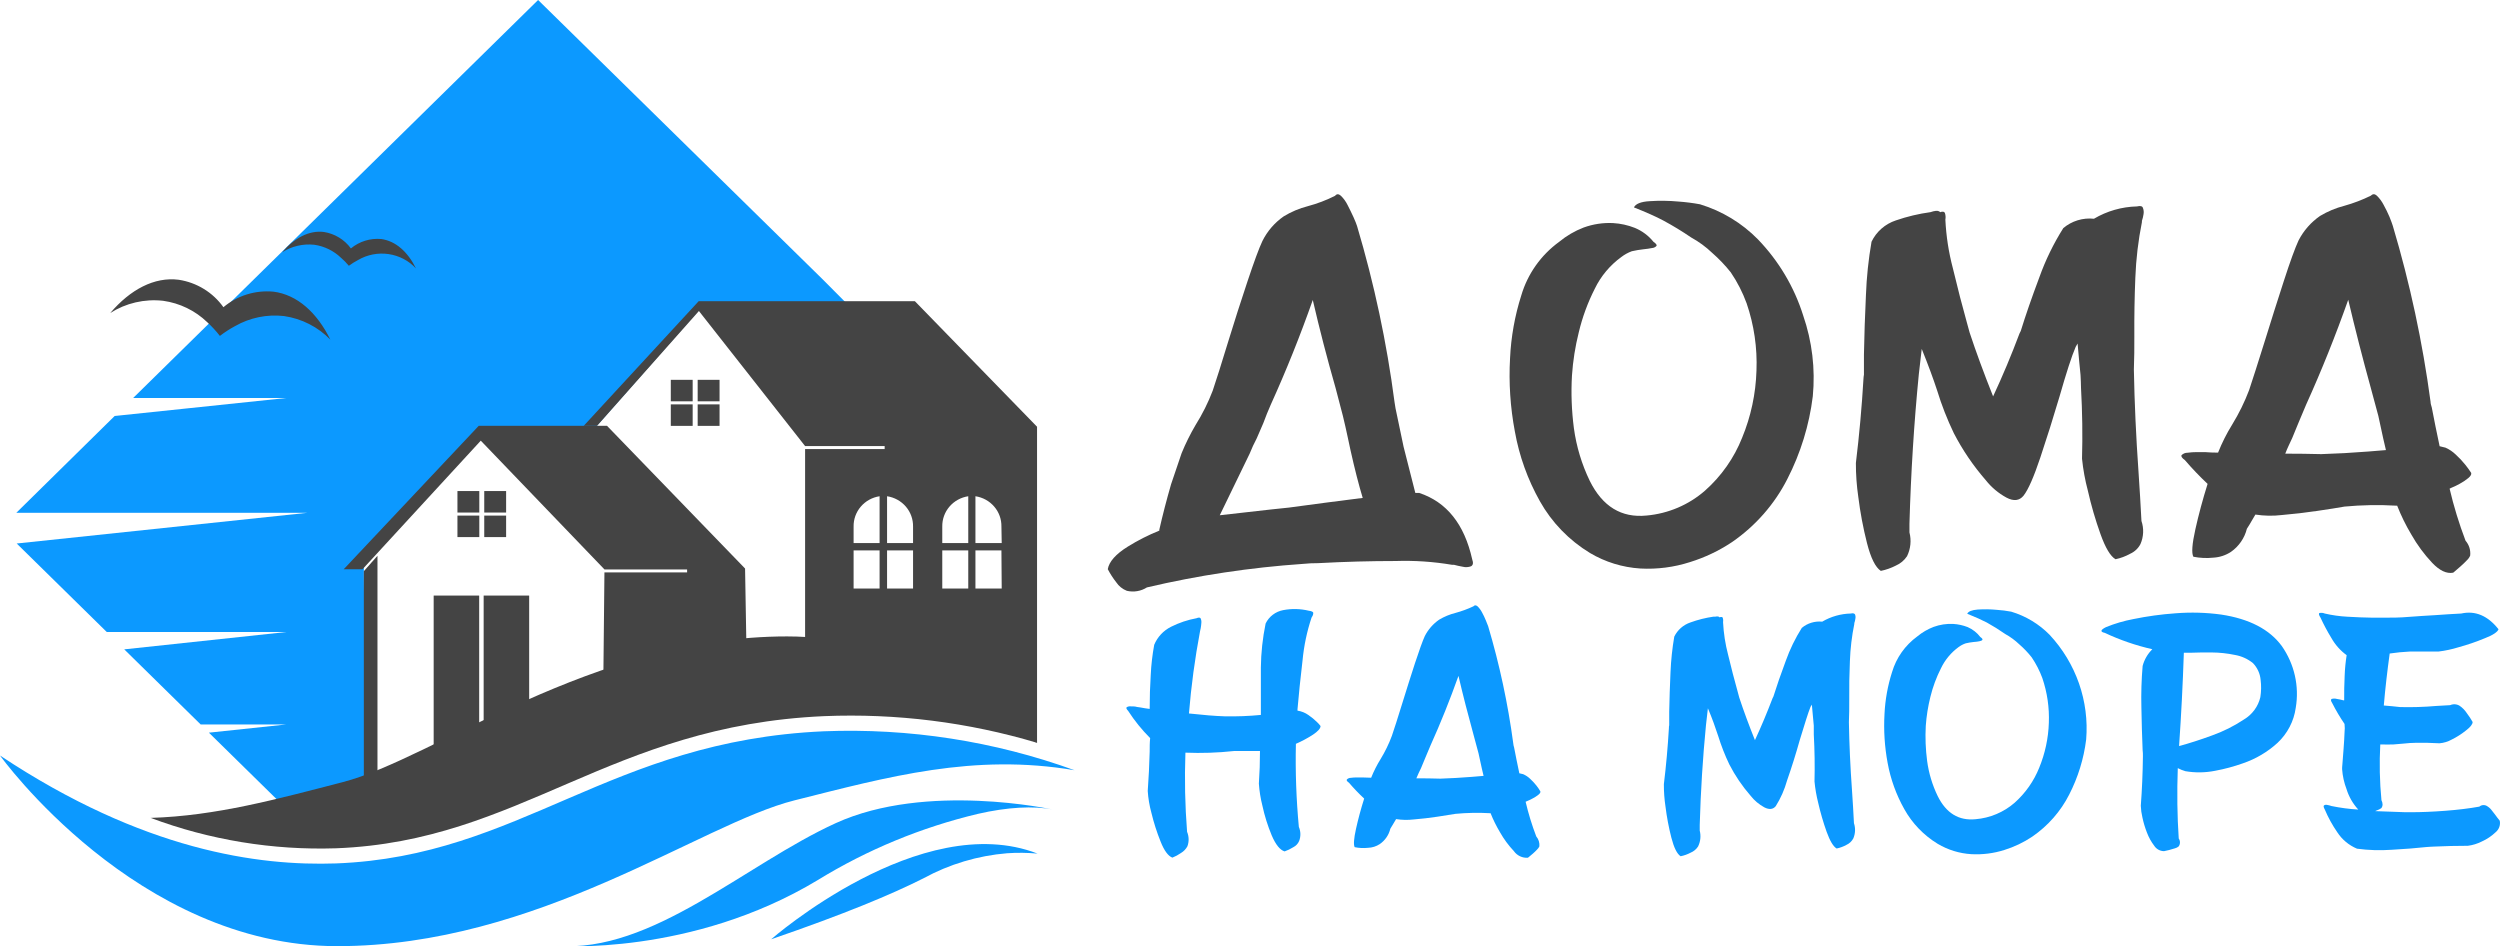 <?xml version="1.0" encoding="UTF-8"?> <svg xmlns="http://www.w3.org/2000/svg" width="177" height="67" viewBox="0 0 177 67" fill="none"> <g clip-path="url(#clip0_3_175)"> <path d="M82.081 37.568V37.498C82.314 36.468 82.591 35.396 82.913 34.283L83.658 32.086C83.939 31.4 84.269 30.735 84.645 30.094C85.129 29.323 85.536 28.509 85.86 27.66C86.114 26.908 86.477 25.758 86.951 24.204C87.4 22.739 87.857 21.314 88.32 19.929C88.783 18.543 89.132 17.585 89.378 17.066C89.723 16.368 90.241 15.768 90.885 15.319C91.417 14.995 91.995 14.751 92.6 14.595C93.265 14.418 93.91 14.172 94.523 13.863C94.639 13.716 94.781 13.72 94.939 13.863C95.134 14.056 95.294 14.28 95.414 14.525C95.564 14.816 95.701 15.102 95.83 15.38C95.959 15.659 96.034 15.871 96.084 16.019C97.296 20.092 98.181 24.253 98.732 28.462C98.757 28.601 98.777 28.749 98.802 28.904C98.977 29.722 99.165 30.63 99.373 31.628C99.685 32.88 99.964 33.972 100.205 34.901H100.484C102.427 35.547 103.676 37.112 104.231 39.597C104.322 39.859 104.297 40.006 104.151 40.092C103.964 40.163 103.759 40.175 103.564 40.125C103.315 40.08 103.111 40.035 102.948 39.989H102.811C101.486 39.765 100.142 39.675 98.798 39.72C97.025 39.72 95.203 39.77 93.332 39.871C92.968 39.869 92.604 39.887 92.242 39.924C88.522 40.179 84.829 40.736 81.202 41.589C80.995 41.721 80.762 41.811 80.518 41.852C80.274 41.894 80.024 41.886 79.783 41.83C79.474 41.711 79.21 41.499 79.029 41.225C78.8 40.934 78.6 40.623 78.43 40.296C78.526 39.764 78.996 39.229 79.854 38.697C80.561 38.258 81.306 37.88 82.081 37.568ZM96.48 35.253C96.202 34.334 95.913 33.205 95.614 31.866L95.439 31.047C95.322 30.491 95.201 29.959 95.077 29.448C94.914 28.802 94.74 28.135 94.556 27.456C93.96 25.378 93.423 23.305 92.945 21.238C92.055 23.769 91.061 26.244 89.965 28.663C89.782 29.072 89.607 29.514 89.444 29.955C89.295 30.307 89.141 30.667 88.978 31.031C88.791 31.385 88.623 31.748 88.475 32.119L86.36 36.48L89.981 36.071L91.264 35.936C92.965 35.704 94.703 35.476 96.48 35.253Z" fill="#444444"></path> <path d="M117.065 17.119C117.248 17.246 117.318 17.34 117.281 17.41C117.199 17.5 117.083 17.554 116.961 17.561C116.765 17.601 116.568 17.629 116.369 17.647C116.089 17.678 115.811 17.724 115.537 17.786C115.269 17.884 115.017 18.022 114.792 18.195C113.988 18.779 113.343 19.549 112.914 20.436C112.414 21.419 112.033 22.455 111.778 23.525C111.526 24.53 111.364 25.556 111.295 26.589C111.224 27.834 111.27 29.083 111.432 30.32C111.608 31.611 111.987 32.869 112.556 34.046C113.458 35.862 114.799 36.68 116.577 36.5C118.115 36.363 119.567 35.743 120.719 34.733C121.877 33.704 122.775 32.424 123.342 30.994C123.965 29.483 124.309 27.875 124.358 26.245C124.423 24.628 124.187 23.013 123.663 21.48C123.381 20.705 123.003 19.967 122.539 19.283C122.143 18.785 121.703 18.324 121.223 17.904C120.777 17.478 120.276 17.11 119.733 16.812C119.099 16.379 118.441 15.979 117.764 15.614C117.253 15.341 116.559 15.031 115.683 14.685C115.795 14.436 116.174 14.276 116.806 14.243C117.476 14.199 118.149 14.207 118.817 14.268C119.335 14.305 119.851 14.37 120.361 14.464C121.922 14.939 123.334 15.795 124.466 16.951C125.937 18.48 127.031 20.32 127.663 22.33C128.299 24.171 128.532 26.122 128.346 28.057C128.095 30.098 127.485 32.08 126.543 33.915C125.636 35.699 124.291 37.233 122.63 38.378C121.712 38.991 120.708 39.469 119.65 39.797C118.519 40.161 117.329 40.315 116.14 40.251C114.877 40.172 113.652 39.794 112.569 39.151C111.087 38.25 109.867 36.989 109.026 35.49C108.161 33.952 107.561 32.284 107.253 30.553C106.929 28.842 106.814 27.099 106.912 25.362C106.981 23.852 107.248 22.358 107.707 20.915C108.154 19.395 109.097 18.061 110.392 17.119C110.909 16.692 111.494 16.35 112.123 16.109C112.788 15.867 113.496 15.759 114.205 15.794C114.733 15.824 115.254 15.939 115.745 16.133C116.262 16.347 116.716 16.686 117.065 17.119Z" fill="#444444"></path> <path d="M136.883 14.959C137.125 14.902 137.299 14.922 137.354 15.024C137.537 14.959 137.653 14.975 137.699 15.078C137.75 15.231 137.761 15.394 137.732 15.552C137.788 16.711 137.965 17.861 138.261 18.984C138.602 20.408 138.934 21.694 139.256 22.841C139.327 23.091 139.389 23.324 139.447 23.537C139.897 24.9 140.452 26.41 141.112 28.065C141.784 26.625 142.407 25.139 142.982 23.607C143.016 23.552 143.045 23.494 143.069 23.435C143.413 22.322 143.852 21.057 144.384 19.639C144.82 18.418 145.389 17.248 146.083 16.149C146.379 15.899 146.724 15.711 147.097 15.597C147.47 15.483 147.863 15.445 148.252 15.487C149.173 14.941 150.223 14.64 151.299 14.615C151.532 14.558 151.673 14.591 151.715 14.709C151.775 14.856 151.791 15.017 151.761 15.172C151.738 15.33 151.701 15.486 151.648 15.638C151.655 15.666 151.655 15.696 151.648 15.724C151.388 17.02 151.232 18.335 151.182 19.655C151.124 21.042 151.103 22.424 151.111 23.811C151.111 24.605 151.111 25.39 151.078 26.159C151.122 28.518 151.232 30.936 151.407 33.412C151.487 34.593 151.557 35.75 151.615 36.885C151.797 37.42 151.772 38.002 151.544 38.521C151.387 38.825 151.129 39.068 150.812 39.208C150.49 39.388 150.142 39.517 149.779 39.593C149.421 39.388 149.066 38.795 148.714 37.813C148.355 36.81 148.057 35.787 147.823 34.749C147.624 34.003 147.485 33.243 147.407 32.475C147.454 30.839 147.43 29.171 147.336 27.472C147.336 27.165 147.315 26.858 147.302 26.552C147.232 25.881 147.165 25.136 147.094 24.322L146.957 24.56C146.679 25.206 146.298 26.38 145.812 28.082C145.371 29.571 144.92 31.004 144.459 32.381C143.997 33.763 143.602 34.667 143.265 35.097C142.977 35.449 142.574 35.506 142.053 35.228C141.488 34.92 140.992 34.503 140.596 34.001C139.708 32.981 138.946 31.86 138.328 30.663C137.86 29.688 137.466 28.68 137.15 27.648C136.872 26.797 136.508 25.815 136.059 24.703C135.988 25.317 135.917 25.93 135.851 26.511C135.512 29.958 135.292 33.481 135.189 37.081C135.189 37.285 135.189 37.49 135.189 37.694C135.335 38.259 135.274 38.855 135.018 39.38C134.824 39.674 134.546 39.906 134.219 40.047C133.886 40.218 133.53 40.343 133.162 40.419C132.783 40.169 132.454 39.515 132.183 38.451C131.91 37.374 131.704 36.281 131.567 35.179C131.451 34.384 131.394 33.581 131.397 32.778C131.638 30.8 131.817 28.814 131.934 26.818C131.934 26.715 131.954 26.621 131.967 26.531C131.967 26.085 131.967 25.611 131.967 25.1C131.992 23.758 132.038 22.359 132.108 20.895C132.155 19.627 132.287 18.364 132.504 17.115C132.673 16.762 132.912 16.446 133.208 16.187C133.505 15.927 133.851 15.729 134.227 15.605C135.023 15.33 135.844 15.134 136.679 15.02L136.883 14.959Z" fill="#444444"></path> <path d="M167.862 13.851C167.992 13.716 168.133 13.72 168.278 13.851C168.471 14.04 168.634 14.258 168.757 14.497C168.91 14.774 169.049 15.057 169.174 15.348C169.286 15.634 169.37 15.851 169.414 15.998C170.628 20.073 171.519 24.233 172.083 28.442C172.083 28.581 172.134 28.72 172.17 28.851C172.328 29.694 172.517 30.606 172.725 31.592L173.141 31.694C173.409 31.813 173.654 31.978 173.865 32.181C174.111 32.404 174.337 32.646 174.544 32.905C174.693 33.09 174.832 33.282 174.96 33.481C174.993 33.584 174.922 33.706 174.751 33.85C174.56 34.006 174.354 34.143 174.136 34.259C173.898 34.381 173.719 34.48 173.536 34.545L173.432 34.598C173.725 35.848 174.103 37.078 174.56 38.28C174.685 38.425 174.778 38.593 174.835 38.774C174.892 38.956 174.909 39.147 174.889 39.335C174.836 39.461 174.757 39.574 174.656 39.666C174.522 39.81 174.373 39.953 174.206 40.1C174.04 40.247 173.895 40.37 173.79 40.46L173.686 40.546C173.225 40.636 172.725 40.403 172.196 39.846C171.625 39.239 171.131 38.568 170.723 37.846C170.332 37.192 169.997 36.508 169.719 35.801H169.648C168.43 35.73 167.208 35.752 165.993 35.866C165.539 35.948 164.894 36.05 164.054 36.173C163.213 36.296 162.388 36.394 161.555 36.464C160.932 36.538 160.302 36.527 159.682 36.431C159.603 36.566 159.524 36.701 159.441 36.84C159.325 37.044 159.204 37.249 159.079 37.437C158.914 38.098 158.515 38.678 157.951 39.073C157.579 39.317 157.148 39.458 156.702 39.482C156.231 39.532 155.755 39.509 155.291 39.417C155.152 39.166 155.199 38.518 155.432 37.474C155.665 36.429 155.954 35.358 156.298 34.259C155.731 33.726 155.193 33.163 154.687 32.573C154.479 32.426 154.404 32.307 154.458 32.222C154.513 32.168 154.578 32.125 154.649 32.096C154.721 32.067 154.797 32.053 154.875 32.054C155.093 32.024 155.312 32.009 155.532 32.009C155.761 32.009 155.949 32.009 156.044 32.009H156.103C156.402 32.033 156.715 32.046 157.039 32.046C157.314 31.354 157.649 30.688 158.042 30.054C158.516 29.28 158.916 28.466 159.237 27.62C159.49 26.867 159.859 25.708 160.349 24.143C160.798 22.692 161.247 21.274 161.697 19.889C162.146 18.503 162.494 17.549 162.737 17.025C163.093 16.331 163.616 15.734 164.262 15.287C164.795 14.968 165.373 14.726 165.977 14.571C166.627 14.389 167.257 14.148 167.862 13.851ZM161.797 32.119C162.655 32.119 163.504 32.13 164.344 32.152C165.433 32.119 166.543 32.058 167.674 31.968L168.924 31.866C168.866 31.604 168.803 31.338 168.733 31.048C168.619 30.503 168.504 29.968 168.387 29.448C168.216 28.81 168.033 28.147 167.85 27.456C167.273 25.367 166.742 23.289 166.255 21.222C165.356 23.766 164.363 26.241 163.275 28.646C163.091 29.069 162.913 29.495 162.737 29.923L162.288 31.015C162.118 31.391 161.93 31.755 161.797 32.119Z" fill="#444444"></path> <path d="M84.719 43.769C84.857 43.708 84.953 43.716 84.998 43.769C85.047 43.868 85.067 43.979 85.057 44.088C85.049 44.217 85.033 44.345 85.011 44.473C84.986 44.596 84.969 44.669 84.961 44.702C84.598 46.625 84.337 48.565 84.178 50.514C85.194 50.625 86.035 50.694 86.697 50.715C87.556 50.733 88.415 50.7 89.269 50.617C89.269 49.602 89.269 48.481 89.269 47.263C89.281 46.215 89.394 45.172 89.606 44.145C89.724 43.901 89.898 43.688 90.115 43.523C90.332 43.358 90.586 43.246 90.855 43.196C91.449 43.082 92.062 43.096 92.65 43.237C92.858 43.266 92.966 43.315 92.978 43.385C92.982 43.486 92.951 43.585 92.891 43.667C92.877 43.684 92.866 43.704 92.858 43.724C92.531 44.707 92.318 45.722 92.221 46.751C92.067 48.04 91.95 49.206 91.863 50.216V50.314C92.142 50.356 92.408 50.462 92.637 50.625C92.854 50.773 93.058 50.94 93.245 51.124C93.335 51.21 93.419 51.303 93.495 51.402C93.495 51.578 93.307 51.779 92.962 52.012C92.577 52.262 92.172 52.479 91.75 52.662C91.706 54.625 91.775 56.589 91.958 58.544C92.096 58.862 92.104 59.219 91.979 59.542C91.898 59.733 91.751 59.89 91.563 59.984C91.371 60.104 91.165 60.203 90.951 60.279C90.624 60.181 90.32 59.804 90.039 59.15C89.754 58.467 89.532 57.761 89.377 57.039C89.247 56.528 89.164 56.006 89.128 55.48C89.182 54.707 89.207 53.938 89.207 53.173C88.899 53.173 88.591 53.173 88.283 53.173H87.359C86.22 53.297 85.073 53.335 83.928 53.288C83.86 55.157 83.899 57.028 84.045 58.892C84.182 59.218 84.191 59.583 84.07 59.915C83.965 60.112 83.806 60.278 83.612 60.393C83.423 60.526 83.219 60.635 83.004 60.721C82.705 60.606 82.426 60.23 82.172 59.587C81.903 58.922 81.685 58.239 81.518 57.542C81.381 57.039 81.294 56.524 81.26 56.004C81.327 55.08 81.373 54.155 81.397 53.223C81.397 52.899 81.397 52.576 81.431 52.257C80.844 51.67 80.322 51.025 79.874 50.331C79.749 50.2 79.716 50.114 79.774 50.069C79.865 50.016 79.973 49.995 80.078 50.011C80.228 50.011 80.369 50.011 80.494 50.052L80.748 50.089L81.073 50.146L81.397 50.191C81.397 49.373 81.422 48.572 81.472 47.786C81.506 47.07 81.588 46.356 81.718 45.651C81.947 45.098 82.371 44.645 82.913 44.374C83.482 44.088 84.091 43.884 84.719 43.769Z" fill="#0C99FF"></path> <path d="M104.321 42.926C104.404 42.832 104.5 42.836 104.608 42.926C104.738 43.053 104.846 43.2 104.929 43.36C105.03 43.544 105.12 43.734 105.199 43.928C105.275 44.117 105.329 44.253 105.362 44.337C106.169 47.054 106.763 49.827 107.139 52.633C107.139 52.727 107.173 52.821 107.198 52.919C107.306 53.48 107.427 54.09 107.568 54.748L107.843 54.813C108.023 54.892 108.188 55.001 108.33 55.137C108.493 55.285 108.643 55.447 108.779 55.619C108.882 55.749 108.975 55.886 109.058 56.029C109.079 56.094 109.033 56.176 108.917 56.27C108.789 56.373 108.649 56.462 108.501 56.536C108.342 56.621 108.209 56.683 108.084 56.732L108.014 56.765C108.209 57.598 108.461 58.418 108.767 59.219C108.849 59.316 108.911 59.428 108.949 59.549C108.987 59.67 109 59.797 108.988 59.923C108.95 60.006 108.896 60.081 108.829 60.144C108.735 60.245 108.635 60.342 108.53 60.434L108.247 60.671C108.225 60.693 108.202 60.712 108.176 60.728C107.984 60.742 107.791 60.706 107.618 60.624C107.444 60.542 107.295 60.418 107.185 60.262C106.805 59.858 106.475 59.41 106.203 58.929C105.943 58.495 105.719 58.043 105.533 57.575H105.487C104.674 57.528 103.858 57.543 103.047 57.62C102.748 57.673 102.319 57.738 101.757 57.824C101.195 57.91 100.633 57.971 100.092 58.017C99.677 58.066 99.256 58.058 98.843 57.992L98.681 58.266C98.602 58.401 98.522 58.536 98.435 58.675C98.33 59.116 98.063 59.503 97.686 59.763C97.439 59.925 97.15 60.016 96.853 60.025C96.539 60.059 96.222 60.044 95.912 59.98C95.821 59.812 95.85 59.383 96.004 58.687C96.158 57.992 96.35 57.276 96.583 56.54C96.204 56.186 95.845 55.812 95.509 55.419C95.367 55.321 95.317 55.243 95.359 55.186C95.394 55.15 95.436 55.121 95.483 55.102C95.529 55.082 95.579 55.072 95.629 55.071C95.774 55.051 95.92 55.042 96.066 55.043C96.216 55.043 96.333 55.043 96.408 55.043H96.454C96.653 55.043 96.87 55.063 97.078 55.063C97.262 54.603 97.486 54.16 97.748 53.738C98.065 53.218 98.331 52.67 98.543 52.102C98.715 51.602 98.962 50.831 99.284 49.786C99.584 48.815 99.884 47.869 100.183 46.947C100.487 46.027 100.716 45.385 100.879 45.029C101.115 44.566 101.464 44.169 101.894 43.871C102.25 43.659 102.636 43.499 103.039 43.397C103.48 43.278 103.909 43.121 104.321 42.926ZM100.279 55.104C100.851 55.104 101.417 55.112 101.978 55.129C102.702 55.104 103.443 55.063 104.205 55.002L105.037 54.932C105 54.76 104.958 54.58 104.912 54.4C104.833 54.036 104.758 53.68 104.679 53.333C104.563 52.924 104.446 52.465 104.321 52.003C103.938 50.612 103.58 49.23 103.26 47.851C102.657 49.545 101.994 51.195 101.27 52.801C101.149 53.079 101.028 53.365 100.912 53.652L100.612 54.376C100.491 54.621 100.379 54.862 100.279 55.104Z" fill="#0C99FF"></path> <path d="M121.427 43.662C121.59 43.626 121.694 43.638 121.739 43.707C121.864 43.662 121.943 43.675 121.973 43.74C122.005 43.843 122.012 43.953 121.993 44.059C122.032 44.831 122.151 45.597 122.347 46.346C122.575 47.295 122.797 48.153 123.013 48.919C123.06 49.082 123.102 49.238 123.138 49.385C123.438 50.296 123.808 51.302 124.25 52.404C124.695 51.443 125.111 50.449 125.499 49.43C125.52 49.393 125.54 49.355 125.557 49.316C125.79 48.575 126.081 47.728 126.435 46.783C126.725 45.969 127.105 45.189 127.567 44.456C127.765 44.289 127.995 44.164 128.243 44.089C128.492 44.013 128.753 43.987 129.012 44.014C129.626 43.652 130.327 43.453 131.043 43.437C131.197 43.396 131.293 43.437 131.335 43.499C131.374 43.596 131.383 43.703 131.36 43.805C131.347 43.912 131.322 44.016 131.285 44.116C131.287 44.135 131.287 44.155 131.285 44.174C131.109 45.038 131.005 45.915 130.973 46.796C130.931 47.72 130.918 48.641 130.927 49.565C130.927 50.093 130.927 50.616 130.902 51.132C130.929 52.705 131.003 54.317 131.122 55.967C131.176 56.752 131.222 57.525 131.26 58.282C131.378 58.636 131.361 59.019 131.214 59.362C131.106 59.564 130.933 59.725 130.723 59.82C130.508 59.939 130.277 60.024 130.036 60.074C129.799 59.939 129.561 59.542 129.324 58.888C129.086 58.218 128.887 57.535 128.729 56.842C128.603 56.345 128.515 55.839 128.467 55.329C128.494 54.238 128.478 53.125 128.416 51.991V51.377C128.371 50.931 128.325 50.436 128.279 49.888L128.183 50.048C128.009 50.481 127.767 51.275 127.422 52.4C127.144 53.39 126.845 54.344 126.523 55.263C126.345 55.901 126.076 56.512 125.723 57.075C125.532 57.309 125.261 57.337 124.916 57.161C124.539 56.956 124.209 56.678 123.946 56.343C123.353 55.664 122.845 54.917 122.435 54.118C122.124 53.468 121.861 52.797 121.648 52.109C121.461 51.545 121.232 50.882 120.919 50.146C120.875 50.555 120.829 50.956 120.782 51.349C120.557 53.653 120.41 56.002 120.341 58.397C120.341 58.536 120.341 58.671 120.341 58.806C120.437 59.183 120.396 59.581 120.224 59.931C120.097 60.128 119.911 60.283 119.691 60.372C119.47 60.489 119.234 60.573 118.988 60.622C118.734 60.458 118.518 60.021 118.334 59.313C118.149 58.59 118.01 57.856 117.918 57.116C117.838 56.587 117.799 56.052 117.802 55.517C117.964 54.2 118.08 52.874 118.159 51.545C118.159 51.475 118.159 51.41 118.18 51.349C118.18 51.054 118.18 50.735 118.18 50.395C118.197 49.504 118.228 48.57 118.272 47.593C118.307 46.749 118.396 45.907 118.538 45.074C118.652 44.839 118.812 44.629 119.009 44.456C119.207 44.283 119.437 44.151 119.687 44.067C120.217 43.875 120.765 43.738 121.323 43.658L121.427 43.662Z" fill="#0C99FF"></path> <path d="M140.208 45.102C140.333 45.188 140.379 45.25 140.354 45.299C140.329 45.348 140.254 45.377 140.142 45.401C140.029 45.426 139.892 45.442 139.726 45.454C139.539 45.474 139.354 45.505 139.172 45.548C138.994 45.609 138.827 45.696 138.677 45.806C138.142 46.195 137.713 46.708 137.428 47.299C137.096 47.95 136.842 48.636 136.67 49.344C136.503 50.016 136.394 50.7 136.345 51.39C136.3 52.22 136.332 53.052 136.441 53.877C136.556 54.739 136.809 55.579 137.19 56.364C137.79 57.575 138.683 58.12 139.871 58C140.894 57.915 141.862 57.507 142.631 56.839C143.402 56.152 144 55.299 144.38 54.347C144.793 53.339 145.023 52.267 145.058 51.181C145.101 50.103 144.944 49.026 144.596 48.003C144.405 47.487 144.151 46.995 143.843 46.538C143.58 46.205 143.286 45.897 142.964 45.618C142.667 45.334 142.334 45.089 141.973 44.89C141.551 44.595 141.113 44.322 140.662 44.072C140.317 43.892 139.859 43.687 139.28 43.454C139.359 43.286 139.609 43.188 140.029 43.155C140.476 43.126 140.924 43.133 141.37 43.176C141.715 43.199 142.058 43.242 142.398 43.307C143.429 43.617 144.363 44.181 145.112 44.943C146.038 45.937 146.746 47.109 147.192 48.384C147.637 49.659 147.811 51.011 147.701 52.355C147.533 53.714 147.126 55.035 146.498 56.258C145.894 57.447 144.997 58.469 143.888 59.231C143.277 59.642 142.608 59.962 141.903 60.18C141.149 60.419 140.358 60.519 139.567 60.475C138.726 60.423 137.911 60.172 137.19 59.743C136.199 59.139 135.385 58.294 134.826 57.288C134.252 56.269 133.853 55.163 133.644 54.016C133.431 52.874 133.357 51.711 133.423 50.551C133.47 49.546 133.649 48.55 133.956 47.59C134.254 46.575 134.883 45.686 135.746 45.057C136.092 44.772 136.482 44.544 136.903 44.383C137.345 44.222 137.815 44.151 138.285 44.174C138.638 44.195 138.985 44.271 139.313 44.399C139.668 44.555 139.976 44.797 140.208 45.102Z" fill="#0C99FF"></path> <path d="M152.385 45.965C151.224 45.701 150.096 45.313 149.021 44.808C148.675 44.734 148.705 44.599 149.108 44.399C149.734 44.145 150.384 43.954 151.048 43.83C152.034 43.627 153.032 43.491 154.037 43.421C155.111 43.336 156.192 43.366 157.259 43.511C159.254 43.814 160.686 44.558 161.555 45.745C162.446 47.022 162.799 48.59 162.538 50.117C162.407 51.062 161.953 51.934 161.252 52.592C160.544 53.239 159.708 53.734 158.796 54.044C158.156 54.271 157.499 54.448 156.83 54.572C156.137 54.71 155.424 54.72 154.728 54.601C154.54 54.547 154.359 54.474 154.187 54.384C154.126 56.118 154.148 57.779 154.254 59.366C154.311 59.448 154.341 59.545 154.341 59.644C154.341 59.744 154.311 59.841 154.254 59.922C154.18 59.987 154.091 60.034 153.995 60.058C153.862 60.103 153.717 60.143 153.579 60.18L153.217 60.262H153.188C153.053 60.256 152.921 60.218 152.804 60.151C152.688 60.084 152.589 59.99 152.518 59.878C152.3 59.592 152.126 59.276 152.001 58.941C151.865 58.593 151.758 58.234 151.681 57.869C151.617 57.6 151.579 57.327 151.569 57.051C151.655 55.911 151.704 54.753 151.718 53.578V53.521C151.718 53.386 151.718 53.247 151.698 53.112C151.656 52.159 151.631 51.144 151.61 50.068C151.586 49.095 151.615 48.122 151.698 47.152C151.815 46.703 152.052 46.294 152.385 45.965ZM154.279 52.821C154.978 52.633 155.756 52.384 156.605 52.073C157.405 51.789 158.165 51.408 158.87 50.94C159.161 50.766 159.414 50.537 159.614 50.266C159.814 49.995 159.956 49.687 160.032 49.361C160.097 48.955 160.104 48.541 160.052 48.133C160.013 47.691 159.822 47.274 159.512 46.951C159.144 46.652 158.703 46.451 158.233 46.37C157.693 46.257 157.142 46.198 156.589 46.194C156.019 46.194 155.511 46.194 155.065 46.215H154.616C154.544 48.424 154.431 50.626 154.279 52.821Z" fill="#0C99FF"></path> <path d="M166.143 46.387C165.694 46.06 165.324 45.641 165.056 45.16C164.774 44.699 164.52 44.222 164.294 43.732C164.169 43.54 164.149 43.434 164.223 43.401C164.348 43.375 164.477 43.388 164.594 43.438C165.119 43.56 165.653 43.635 166.192 43.663C166.804 43.7 167.399 43.724 167.978 43.732H168.765C169.327 43.732 169.922 43.732 170.546 43.675C171.17 43.618 171.796 43.597 172.423 43.552C173.052 43.507 173.673 43.466 174.252 43.438C175.251 43.217 176.131 43.588 176.894 44.55C176.84 44.73 176.52 44.959 175.936 45.184C175.326 45.438 174.699 45.652 174.059 45.827C173.599 45.97 173.125 46.071 172.645 46.129H171.949C171.475 46.129 171.029 46.129 170.622 46.129C170.141 46.152 169.664 46.198 169.19 46.269C169.022 47.496 168.877 48.723 168.773 49.95C169.157 49.979 169.544 50.016 169.926 50.06C170.775 50.082 171.624 50.056 172.469 49.983L173.473 49.925C173.58 49.877 173.697 49.856 173.814 49.864C173.931 49.872 174.045 49.909 174.143 49.971C174.343 50.108 174.516 50.283 174.647 50.486C174.8 50.686 174.939 50.897 175.062 51.116C175.062 51.283 174.897 51.48 174.601 51.709C174.288 51.962 173.947 52.181 173.585 52.359C173.319 52.508 173.024 52.599 172.719 52.625C172.008 52.589 171.47 52.576 171.088 52.589C170.767 52.593 170.448 52.613 170.13 52.65C169.922 52.67 169.715 52.691 169.455 52.707C169.198 52.723 168.902 52.707 168.523 52.707C168.453 54.023 168.48 55.343 168.607 56.655C168.656 56.749 168.683 56.852 168.686 56.957C168.686 57.048 168.657 57.136 168.607 57.211C168.553 57.248 168.498 57.28 168.441 57.309C168.348 57.354 168.254 57.394 168.156 57.428L170.293 57.505C170.43 57.505 170.571 57.505 170.709 57.505C171.432 57.505 172.242 57.471 173.136 57.403C174.029 57.335 174.83 57.237 175.538 57.109C175.616 57.043 175.714 57.004 175.816 57C175.919 56.995 176.02 57.025 176.104 57.084C176.24 57.17 176.358 57.283 176.448 57.415C176.586 57.587 176.716 57.755 176.828 57.914C176.891 57.996 176.94 58.062 176.983 58.107C177.013 58.257 177.002 58.412 176.949 58.556C176.897 58.7 176.806 58.827 176.687 58.925C176.401 59.197 176.071 59.418 175.709 59.579C175.401 59.735 175.069 59.838 174.726 59.882C173.926 59.882 173.122 59.901 172.311 59.939C172.137 59.939 171.954 59.964 171.771 59.972C171.08 60.05 170.263 60.111 169.327 60.164C168.509 60.222 167.687 60.196 166.875 60.087C166.303 59.845 165.816 59.441 165.481 58.925C165.132 58.42 164.836 57.881 164.597 57.317C164.515 57.166 164.49 57.068 164.536 57.027C164.566 57.004 164.602 56.989 164.638 56.982C164.676 56.975 164.714 56.976 164.752 56.986C164.861 57.004 164.969 57.031 165.073 57.068C165.697 57.196 166.329 57.28 166.966 57.317C166.582 56.9 166.298 56.404 166.133 55.865C165.961 55.413 165.855 54.939 165.822 54.458C165.822 54.388 165.822 54.266 165.843 54.094C165.868 53.791 165.892 53.431 165.926 53.01C165.96 52.589 165.98 52.192 165.993 51.864C166.017 51.662 166.017 51.457 165.993 51.255C165.672 50.785 165.383 50.296 165.127 49.791C165.018 49.623 165.002 49.525 165.084 49.484C165.203 49.45 165.329 49.45 165.448 49.484C165.609 49.512 165.764 49.541 165.909 49.582C165.928 49.585 165.949 49.585 165.968 49.582C165.968 49.009 165.968 48.437 166.001 47.864C166.018 47.369 166.065 46.876 166.143 46.387Z" fill="#0C99FF"></path> <path d="M33.506 52.405L25.855 55.44L25.755 39.376L33.931 30.896L42.256 30.148L49.62 21.795L67.187 29.452C67.278 29.117 67.329 28.916 67.329 28.916L58.279 19.811L38.098 0L9.425 28.18H20.248L8.118 29.452L1.157 36.304H21.784L1.182 38.48L7.56 44.747H20.264L8.796 45.974L14.208 51.292H20.264L14.79 51.873L22.97 59.907C23.274 59.907 23.57 59.907 23.861 59.907C30.163 59.666 36.037 55.121 40.928 53.014L54.332 50.867L33.506 52.405Z" fill="#0C99FF"></path> <path d="M0 53.489C0 53.489 9.678 66.988 23.878 66.988C38.077 66.988 49.582 58.34 56.243 56.667C62.903 54.994 68.935 53.321 76.078 54.532C70.404 52.475 64.372 51.538 58.328 51.775C43.13 52.446 36.882 60.627 23.798 61.13C18.316 61.322 10.149 60.234 0 53.489Z" fill="#0C99FF"></path> <path d="M39.426 66.967C39.426 66.967 48.938 67.712 57.9 62.308C61.401 60.158 65.231 58.575 69.243 57.62C71.304 57.145 73.194 57.039 74.543 57.317C74.543 57.317 65.605 55.346 59.178 58.275C52.751 61.203 46.148 67.495 39.426 66.967Z" fill="#0C99FF"></path> <path d="M54.598 66.501C54.598 66.501 65.188 57.228 73.459 60.435C72.742 60.37 72.021 60.361 71.303 60.41C69.229 60.581 67.215 61.183 65.396 62.177C63.111 63.331 59.781 64.717 54.598 66.501Z" fill="#0C99FF"></path> <path d="M23.39 24.049C22.516 23.147 21.36 22.558 20.105 22.376C18.906 22.241 17.695 22.489 16.65 23.084C16.271 23.287 15.909 23.521 15.568 23.783C15.297 23.434 14.996 23.108 14.669 22.809C13.82 21.991 12.728 21.461 11.551 21.296C10.238 21.149 8.913 21.455 7.805 22.163C9.224 20.498 10.935 19.586 12.654 19.807C13.288 19.904 13.895 20.126 14.438 20.46C14.982 20.794 15.451 21.233 15.818 21.75C16.303 21.343 16.866 21.036 17.474 20.847C18.081 20.658 18.721 20.591 19.356 20.649C21.042 20.862 22.445 22.13 23.39 24.049Z" fill="#444444"></path> <path d="M29.451 19.005C28.943 18.457 28.258 18.098 27.512 17.989C26.765 17.881 26.004 18.028 25.355 18.407C25.126 18.528 24.906 18.665 24.698 18.817C24.53 18.613 24.344 18.425 24.144 18.252C23.627 17.754 22.962 17.43 22.246 17.328C21.451 17.245 20.652 17.433 19.981 17.859C20.843 16.845 21.888 16.293 22.933 16.424C23.314 16.484 23.679 16.618 24.007 16.818C24.335 17.018 24.619 17.28 24.843 17.589C25.139 17.343 25.482 17.157 25.851 17.043C26.221 16.928 26.61 16.888 26.995 16.923C28.024 17.066 28.877 17.839 29.451 19.005Z" fill="#444444"></path> <path d="M33.935 34.766H32.387V36.288H33.935V34.766Z" fill="#444444"></path> <path d="M35.833 34.766H34.285V36.288H35.833V34.766Z" fill="#444444"></path> <path d="M33.935 36.504H32.387V38.026H33.935V36.504Z" fill="#444444"></path> <path d="M35.833 36.504H34.285V38.026H35.833V36.504Z" fill="#444444"></path> <path d="M49.041 26.892H47.493V28.413H49.041V26.892Z" fill="#444444"></path> <path d="M50.944 26.892H49.395V28.413H50.944V26.892Z" fill="#444444"></path> <path d="M49.041 28.63H47.493V30.152H49.041V28.63Z" fill="#444444"></path> <path d="M50.944 28.63H49.395V30.152H50.944V28.63Z" fill="#444444"></path> <path d="M52.751 40.252L42.977 30.148H33.894L24.332 40.305H25.664L34.039 31.199L42.794 40.313V40.317H48.647V40.526H42.794L42.715 48.212H52.888L52.751 40.252Z" fill="#444444"></path> <path d="M64.773 21.324H49.467L41.329 30.147H42.273L49.483 22.02L57.001 31.583H62.633V31.792H57.001V45.45L73.423 52.589V30.213L64.773 21.324ZM62.275 41.667H60.435V38.967H62.275V41.667ZM62.275 38.447H60.435V37.282C60.425 36.765 60.606 36.263 60.945 35.868C61.283 35.473 61.756 35.212 62.275 35.134V38.447ZM64.644 41.667H62.804V38.967H64.644V41.667ZM64.644 38.447H62.804V35.134C63.324 35.212 63.796 35.473 64.135 35.868C64.473 36.263 64.654 36.765 64.644 37.282V38.447ZM68.553 41.667H66.713V38.967H68.553V41.667ZM68.553 38.447H66.713V37.282C66.703 36.765 66.884 36.263 67.222 35.868C67.561 35.473 68.033 35.212 68.553 35.134V38.447ZM70.921 41.667H69.061V38.967H70.901L70.921 41.667ZM70.921 38.447H69.061V35.134C69.58 35.212 70.053 35.473 70.391 35.868C70.73 36.263 70.911 36.765 70.901 37.282L70.921 38.447Z" fill="#444444"></path> <path d="M26.725 55.804V39.348L25.759 40.44V56.164L26.725 55.804Z" fill="#444444"></path> <path d="M34.243 42.166V53.783H33.926V42.166H30.704V55.399H37.465V42.166H34.243Z" fill="#444444"></path> <path d="M23.798 60.059C36.881 59.555 43.13 51.374 58.349 50.703C63.453 50.494 68.556 51.134 73.443 52.597C69.342 48.981 63.177 45.058 55.726 45.058C41.922 45.058 30.75 53.702 24.264 55.375C19.622 56.573 15.297 57.768 10.664 57.907C14.853 59.474 19.318 60.206 23.798 60.059Z" fill="#444444"></path> </g> <defs> <clipPath id="clip0_3_175"> <rect width="177" height="67" fill="white"></rect> </clipPath> </defs> </svg> 